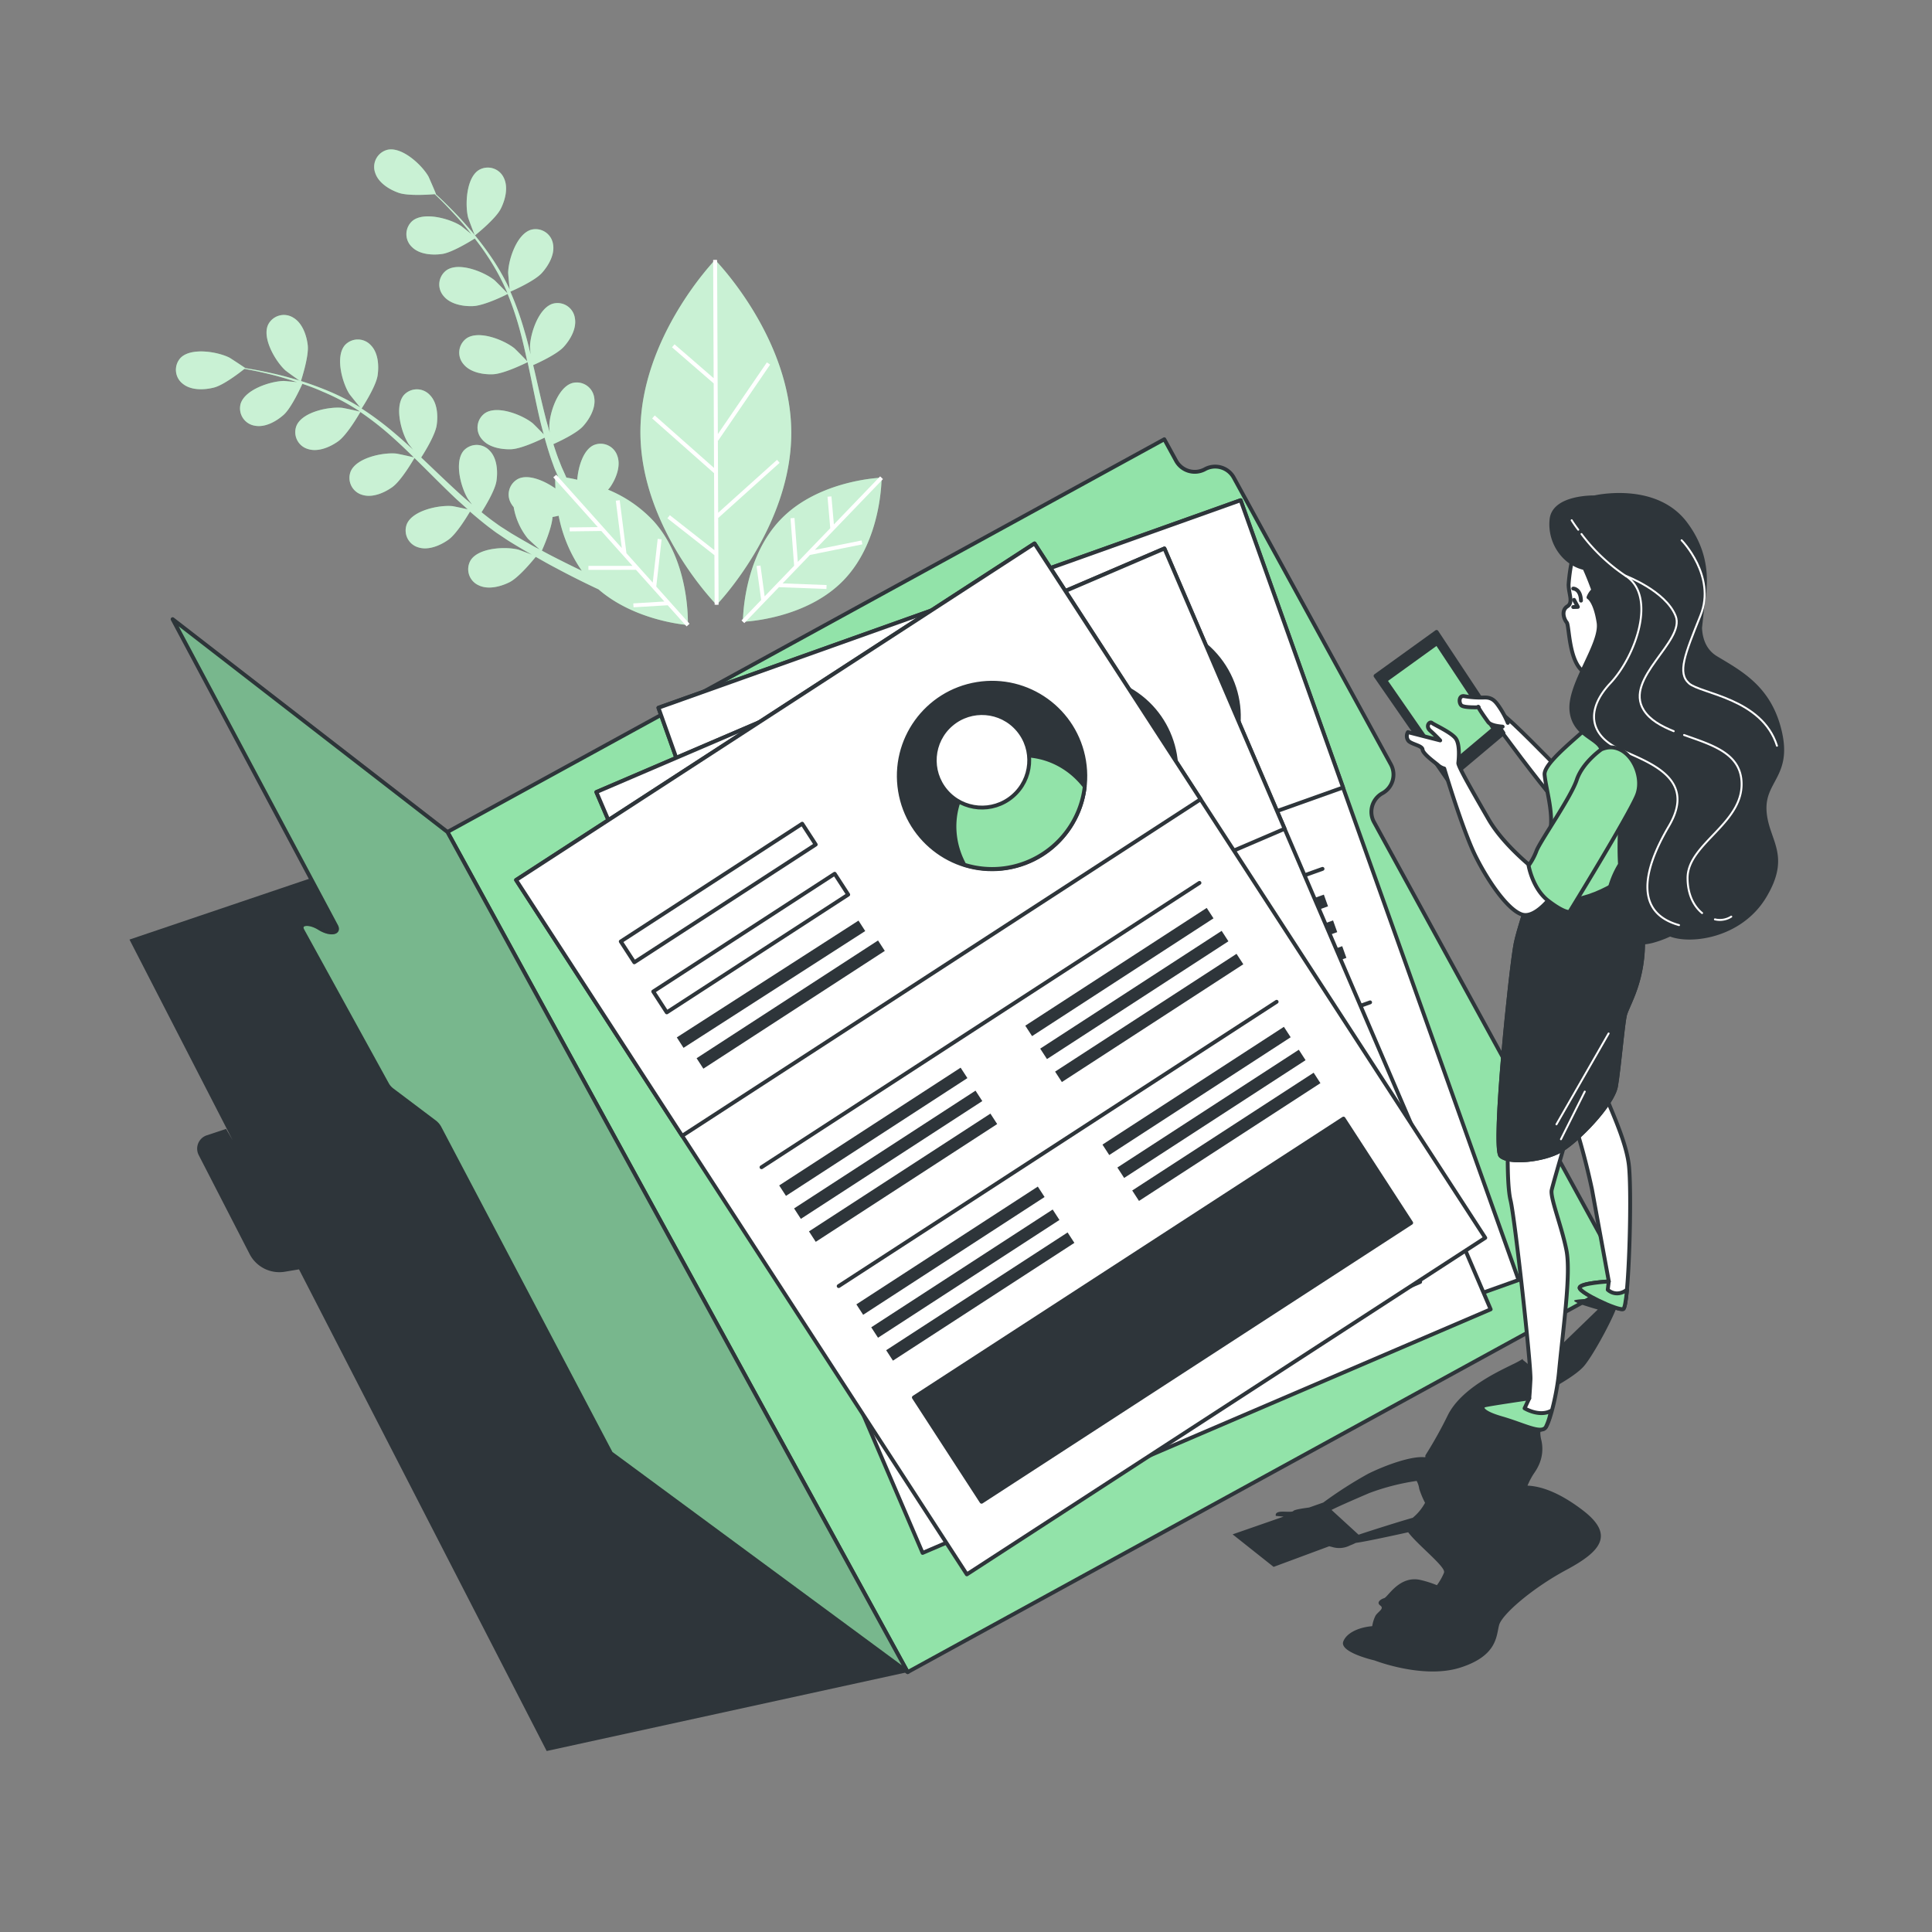 <svg xmlns="http://www.w3.org/2000/svg" viewBox="0 0 500 500"><rect x="0" y="0" width="500" height="500" fill="#808080" stroke="none"/><path fill="#92e3a9" d="M122.92 60.92s5.31-4.19 6.67-6.88c1.16-2.29 2-5.53.8-8a4.55 4.55 0 0 0-6.45-2.04c-3.27 2-3.62 9-2.79 12.3.07.29 1.72 4.7 1.77 4.62zM73.85 95.85c.21.2 4 2.94 4 2.87s2.15-6.42 1.79-9.41c-.3-2.55-1.39-5.72-3.73-7.09a4.56 4.56 0 0 0-6.53 1.83c-1.6 3.5 1.93 9.47 4.47 11.8zm111.22-28.58S165.64 87.33 165.74 112s19.72 44.53 19.72 44.53 19.43-20.06 19.32-44.7-19.71-44.56-19.71-44.56z"/><path fill="#92e3a9" d="M157.36 126.73a7.46 7.46 0 0 0 .71-.89c1.41-2.14 2.62-5.26 1.71-7.82a4.56 4.56 0 0 0-6.17-2.8c-2.64 1.25-3.94 5.48-4.22 8.94-1-.24-2-.43-2.81-.56-.35-.79-.7-1.58-1.06-2.37s-.65-1.65-1-2.48c-.47-1.23-.89-2.52-1.31-3.81 1.54-.69 6-2.78 7.68-4.63s3.39-4.8 2.88-7.47a4.55 4.55 0 0 0-5.68-3.7c-3.69 1.09-5.86 7.69-5.93 11.12 0 .11 0 .84.13 1.71-.37-1.28-.75-2.54-1.08-3.84-.95-3.69-1.8-7.48-2.67-11.27-.18-.79-.37-1.58-.56-2.37 1.3-.57 6.17-2.8 7.92-4.73s3.38-4.8 2.87-7.47a4.54 4.54 0 0 0-5.68-3.7c-3.68 1.09-5.85 7.69-5.93 11.12 0 .13.07 1 .16 2-.5-2.06-1-4.1-1.61-6.11a80.16 80.16 0 0 0-3.63-10.12c.46-.2 6.22-2.69 8.16-4.84 1.72-1.91 3.39-4.81 2.88-7.48a4.56 4.56 0 0 0-5.68-3.7c-3.69 1.1-5.86 7.69-5.93 11.13 0 .24.28 3.38.42 4.5v-.12a59.75 59.75 0 0 0-5.29-9.14 80.48 80.48 0 0 0-5.84-7.41c-1.91-2.21-3.8-4.11-5.49-5.78-.91-.9-1.77-1.7-2.58-2.44h.08c.07 0-1.8-4.29-1.94-4.55-1.73-3-6.81-7.71-10.57-6.89a4.56 4.56 0 0 0-3.19 6c.84 2.58 3.7 4.33 6.13 5.16s7.92.45 9.26.33c.83.78 1.7 1.63 2.64 2.59 1.64 1.71 3.48 3.64 5.34 5.88.5.6 1 1.26 1.51 1.89-1.07-.89-2.56-2.08-2.72-2.18-2.9-1.85-9.59-3.71-12.55-1.25a4.56 4.56 0 0 0-.07 6.78c1.93 1.9 5.27 2.13 7.81 1.76s7.39-3.35 8.41-4c1.1 1.42 2.2 2.9 3.25 4.51a58.45 58.45 0 0 1 5 9.13c.08.19.14.39.21.57-.45-.53-3.15-3.26-3.37-3.43-2.68-2.15-9.12-4.73-12.33-2.61a4.55 4.55 0 0 0-.82 6.73c1.71 2.1 5 2.7 7.57 2.6 3-.1 8.78-3 9-3.15a79.31 79.31 0 0 1 3.29 9.87c.66 2.48 1.23 5 1.78 7.58-.6-.68-3.12-3.21-3.32-3.38-2.68-2.15-9.12-4.73-12.34-2.61a4.56 4.56 0 0 0-.82 6.73c1.72 2.1 5 2.7 7.58 2.6 2.88-.1 8.48-2.89 9-3.13.25 1.16.5 2.32.74 3.49.79 3.8 1.56 7.62 2.43 11.36.31 1.3.65 2.57 1 3.84-.94-1-2.69-2.75-2.85-2.88-2.68-2.16-9.13-4.74-12.34-2.62a4.55 4.55 0 0 0-.82 6.73c1.71 2.11 5 2.7 7.57 2.61s7.33-2.34 8.66-3c.59 2.11 1.21 4.19 1.93 6.21.33.86.6 1.76 1 2.57l.55 1.29-.75-.07s0 1.21.07 3.16c-2.83-2-6.91-3.75-9.56-2.53a4.56 4.56 0 0 0-1.83 6.53 5.24 5.24 0 0 0 .59.81 17.7 17.7 0 0 0 3.66 8.15c.14.16 2.06 1.94 3.07 2.82-1-.52-1.94-1-2.94-1.61-1.44-.8-2.94-1.69-4.4-2.55l-2.33-1.49c-.77-.47-1.45-1-2.19-1.52-1.07-.77-2.13-1.61-3.19-2.46.9-1.42 3.48-5.63 3.86-8.09s.17-5.88-1.73-7.82a4.56 4.56 0 0 0-6.78 0c-2.47 3-.64 9.65 1.19 12.56.06.09.51.67 1 1.34-1-.85-2-1.7-3-2.6-2.82-2.56-5.62-5.25-8.44-7.93L109 118.4c.77-1.19 3.6-5.73 4-8.3s.17-5.88-1.72-7.83a4.56 4.56 0 0 0-6.78 0c-2.47 3-.64 9.64 1.19 12.55.06.11.6.79 1.21 1.55-1.55-1.43-3.11-2.85-4.71-4.2a80.33 80.33 0 0 0-8.61-6.44c.27-.42 3.7-5.68 4.14-8.54.38-2.54.17-5.88-1.73-7.82a4.55 4.55 0 0 0-6.77 0c-2.48 3-.65 9.65 1.18 12.56.13.2 2.11 2.67 2.84 3.52l-.11-.07a59 59 0 0 0-9.45-4.71 82 82 0 0 0-9-3c-2.82-.79-5.44-1.33-7.76-1.8a149.3 149.3 0 0 0-3.51-.61h.07c.05 0-3.87-2.59-4.14-2.72-3.07-1.53-9.92-2.67-12.61.08a4.56 4.56 0 0 0 .64 6.75c2.13 1.69 5.47 1.57 8 .93s6.85-4 7.9-4.84c1.12.2 2.32.43 3.64.71 2.31.51 4.91 1.11 7.69 2 .75.23 1.54.5 2.31.74-1.39-.14-3.29-.32-3.48-.32-3.43.07-10 2.2-11.15 5.89a4.54 4.54 0 0 0 3.67 5.69c2.67.52 5.58-1.13 7.49-2.84s4.31-6.87 4.81-8c1.7.57 3.43 1.2 5.19 2a58.93 58.93 0 0 1 9.23 4.85c.17.11.33.25.5.36-.67-.19-4.43-1-4.7-1-3.42-.32-10.22 1.08-11.73 4.62a4.54 4.54 0 0 0 3 6.06c2.6.81 5.67-.51 7.76-2 2.41-1.72 5.64-7.39 5.76-7.6a79.78 79.78 0 0 1 8.19 6.42c1.92 1.71 3.8 3.51 5.67 5.34-.88-.23-4.37-1-4.63-1-3.42-.32-10.22 1.08-11.73 4.62a4.56 4.56 0 0 0 3 6.07c2.6.81 5.67-.51 7.76-2 2.35-1.68 5.47-7.09 5.74-7.55l2.54 2.5c2.75 2.74 5.5 5.5 8.3 8.14 1 .91 2 1.78 2.94 2.65-1.33-.3-3.76-.81-4-.83-3.43-.31-10.22 1.09-11.74 4.63a4.55 4.55 0 0 0 3 6.06c2.59.81 5.67-.51 7.76-2s4.82-6 5.57-7.27c1.65 1.43 3.32 2.82 5 4.11.75.54 1.48 1.14 2.23 1.62l2.21 1.48c1.54 1 3 1.85 4.44 2.7.73.44 1.43.83 2.15 1.25-1.3-.51-3.37-1.28-3.57-1.33-3.33-.83-10.27-.48-12.3 2.79a4.55 4.55 0 0 0 2.08 6.45c2.44 1.2 5.68.36 8-.8 2.52-1.28 6.32-6 6.78-6.56 1.77 1 3.5 2 5.13 2.84 4.36 2.34 8.17 4.2 11.12 5.58 9.6 8.3 23.11 9.22 23.11 9.22s.71-16.18-8.81-26.83a33.35 33.35 0 0 0-11.84-8.19zm-17.13 15.77c.3-.66 2.6-5.8 2.76-8.7.53-.1 1.07-.21 1.59-.33a37.38 37.38 0 0 0 6 14.25c-1.75-.83-3.64-1.75-5.64-2.77a134.4 134.4 0 0 1-4.71-2.45zm87.92-18.87s-16.19.5-26.1 10.79-9.78 26.49-9.78 26.49 16.19-.5 26.09-10.79 9.79-26.49 9.79-26.49z"/><g fill="#fff" opacity=".5"><path d="M122.92 60.92s5.31-4.19 6.67-6.88c1.16-2.29 2-5.53.8-8a4.55 4.55 0 0 0-6.45-2.04c-3.27 2-3.62 9-2.79 12.3.07.29 1.72 4.7 1.77 4.62zM73.85 95.85c.21.2 4 2.94 4 2.87s2.15-6.42 1.79-9.41c-.3-2.55-1.39-5.72-3.73-7.09a4.56 4.56 0 0 0-6.53 1.83c-1.6 3.5 1.93 9.47 4.47 11.8zm111.22-28.58S165.64 87.33 165.74 112s19.72 44.53 19.72 44.53 19.43-20.06 19.32-44.7-19.71-44.56-19.71-44.56z"/><path d="M157.36 126.73a7.46 7.46 0 0 0 .71-.89c1.41-2.14 2.62-5.26 1.71-7.82a4.56 4.56 0 0 0-6.17-2.8c-2.64 1.25-3.94 5.48-4.22 8.94-1-.24-2-.43-2.81-.56-.35-.79-.7-1.58-1.06-2.37s-.65-1.65-1-2.48c-.47-1.23-.89-2.52-1.31-3.81 1.54-.69 6-2.78 7.68-4.63s3.39-4.8 2.88-7.47a4.55 4.55 0 0 0-5.68-3.7c-3.69 1.09-5.86 7.69-5.93 11.12 0 .11 0 .84.13 1.71-.37-1.28-.75-2.54-1.08-3.84-.95-3.69-1.8-7.48-2.67-11.27-.18-.79-.37-1.58-.56-2.37 1.3-.57 6.17-2.8 7.92-4.73s3.38-4.8 2.87-7.47a4.54 4.54 0 0 0-5.68-3.7c-3.68 1.09-5.85 7.69-5.93 11.12 0 .13.07 1 .16 2-.5-2.06-1-4.1-1.61-6.11a80.16 80.16 0 0 0-3.63-10.12c.46-.2 6.22-2.69 8.16-4.84 1.72-1.91 3.39-4.81 2.88-7.48a4.56 4.56 0 0 0-5.68-3.7c-3.69 1.1-5.86 7.69-5.93 11.13 0 .24.28 3.38.42 4.5v-.12a59.75 59.75 0 0 0-5.29-9.14 80.48 80.48 0 0 0-5.84-7.41c-1.91-2.21-3.8-4.11-5.49-5.78-.91-.9-1.77-1.7-2.58-2.44h.08c.07 0-1.8-4.29-1.94-4.55-1.73-3-6.81-7.71-10.57-6.89a4.56 4.56 0 0 0-3.19 6c.84 2.58 3.7 4.33 6.13 5.16s7.92.45 9.26.33c.83.78 1.7 1.63 2.64 2.59 1.64 1.71 3.48 3.64 5.34 5.88.5.6 1 1.26 1.51 1.89-1.07-.89-2.56-2.08-2.72-2.18-2.9-1.85-9.59-3.71-12.55-1.25a4.56 4.56 0 0 0-.07 6.78c1.93 1.9 5.27 2.13 7.81 1.76s7.39-3.35 8.41-4c1.1 1.42 2.2 2.9 3.25 4.51a58.45 58.45 0 0 1 5 9.13c.08.19.14.39.21.57-.45-.53-3.15-3.26-3.37-3.43-2.68-2.15-9.12-4.73-12.33-2.61a4.55 4.55 0 0 0-.82 6.73c1.71 2.1 5 2.7 7.57 2.6 3-.1 8.78-3 9-3.15a79.31 79.31 0 0 1 3.29 9.87c.66 2.48 1.23 5 1.78 7.58-.6-.68-3.12-3.21-3.32-3.38-2.68-2.15-9.12-4.73-12.34-2.61a4.56 4.56 0 0 0-.82 6.73c1.72 2.1 5 2.7 7.58 2.6 2.88-.1 8.48-2.89 9-3.13.25 1.16.5 2.32.74 3.49.79 3.8 1.56 7.62 2.43 11.36.31 1.3.65 2.57 1 3.84-.94-1-2.69-2.75-2.85-2.88-2.68-2.16-9.13-4.74-12.34-2.62a4.55 4.55 0 0 0-.82 6.73c1.71 2.11 5 2.7 7.57 2.61s7.33-2.34 8.66-3c.59 2.11 1.21 4.19 1.93 6.21.33.86.6 1.76 1 2.57l.55 1.29-.75-.07s0 1.21.07 3.16c-2.83-2-6.91-3.75-9.56-2.53a4.56 4.56 0 0 0-1.83 6.53 5.24 5.24 0 0 0 .59.81 17.7 17.7 0 0 0 3.66 8.15c.14.16 2.06 1.94 3.07 2.82-1-.52-1.94-1-2.94-1.61-1.44-.8-2.94-1.69-4.4-2.55l-2.33-1.49c-.77-.47-1.45-1-2.19-1.52-1.07-.77-2.13-1.61-3.19-2.46.9-1.42 3.48-5.63 3.86-8.09s.17-5.88-1.73-7.82a4.56 4.56 0 0 0-6.78 0c-2.47 3-.64 9.65 1.19 12.56.06.09.51.67 1 1.34-1-.85-2-1.7-3-2.6-2.82-2.56-5.62-5.25-8.44-7.93L109 118.4c.77-1.19 3.6-5.73 4-8.3s.17-5.88-1.72-7.83a4.56 4.56 0 0 0-6.78 0c-2.47 3-.64 9.64 1.19 12.55.06.11.6.79 1.21 1.55-1.55-1.43-3.11-2.85-4.71-4.2a80.33 80.33 0 0 0-8.61-6.44c.27-.42 3.7-5.68 4.14-8.54.38-2.54.17-5.88-1.73-7.82a4.55 4.55 0 0 0-6.77 0c-2.48 3-.65 9.65 1.18 12.56.13.2 2.11 2.67 2.84 3.52l-.11-.07a59 59 0 0 0-9.45-4.71 82 82 0 0 0-9-3c-2.82-.79-5.44-1.33-7.76-1.8a149.3 149.3 0 0 0-3.51-.61h.07c.05 0-3.87-2.59-4.14-2.72-3.07-1.53-9.92-2.67-12.61.08a4.56 4.56 0 0 0 .64 6.75c2.13 1.69 5.47 1.57 8 .93s6.85-4 7.9-4.84c1.12.2 2.32.43 3.64.71 2.31.51 4.91 1.11 7.69 2 .75.23 1.54.5 2.31.74-1.39-.14-3.29-.32-3.48-.32-3.43.07-10 2.2-11.15 5.89a4.54 4.54 0 0 0 3.67 5.69c2.67.52 5.58-1.13 7.49-2.84s4.31-6.87 4.81-8c1.7.57 3.43 1.2 5.19 2a58.93 58.93 0 0 1 9.23 4.85c.17.11.33.25.5.36-.67-.19-4.43-1-4.7-1-3.42-.32-10.22 1.08-11.73 4.62a4.54 4.54 0 0 0 3 6.06c2.6.81 5.67-.51 7.76-2 2.41-1.72 5.64-7.39 5.76-7.6a79.78 79.78 0 0 1 8.19 6.42c1.92 1.71 3.8 3.51 5.67 5.34-.88-.23-4.37-1-4.63-1-3.42-.32-10.22 1.08-11.73 4.62a4.56 4.56 0 0 0 3 6.07c2.6.81 5.67-.51 7.76-2 2.35-1.68 5.47-7.09 5.74-7.55l2.54 2.5c2.75 2.74 5.5 5.5 8.3 8.14 1 .91 2 1.78 2.94 2.65-1.33-.3-3.76-.81-4-.83-3.43-.31-10.22 1.09-11.74 4.63a4.55 4.55 0 0 0 3 6.06c2.59.81 5.67-.51 7.76-2s4.82-6 5.57-7.27c1.65 1.43 3.32 2.82 5 4.11.75.54 1.48 1.14 2.23 1.62l2.21 1.48c1.54 1 3 1.85 4.44 2.7.73.44 1.43.83 2.15 1.25-1.3-.51-3.37-1.28-3.57-1.33-3.33-.83-10.27-.48-12.3 2.79a4.55 4.55 0 0 0 2.08 6.45c2.44 1.2 5.68.36 8-.8 2.52-1.28 6.32-6 6.78-6.56 1.77 1 3.5 2 5.13 2.84 4.36 2.34 8.17 4.2 11.12 5.58 9.6 8.3 23.11 9.22 23.11 9.22s.71-16.18-8.81-26.83a33.35 33.35 0 0 0-11.84-8.19zm-17.13 15.77c.3-.66 2.6-5.8 2.76-8.7.53-.1 1.07-.21 1.59-.33a37.38 37.38 0 0 0 6 14.25c-1.75-.83-3.64-1.75-5.64-2.77a134.4 134.4 0 0 1-4.71-2.45zm87.92-18.87s-16.19.5-26.1 10.79-9.78 26.49-9.78 26.49 16.19-.5 26.09-10.79 9.79-26.49 9.79-26.49z"/></g><path fill="#fff" d="m185.87 134.06 15.9-14.29-.68-.76-15.23 13.69-.08-18.74.09.06 13.44-19.66-.84-.58-12.69 18.56-.2-45.07h-1.02l.13 30.6-10.12-8.76-.66.77 10.79 9.34.09 21.88-15.34-13.58-.67.77 16.02 14.17.08 19.92-11.53-9.05-.62.81 12.16 9.54.06 12.82h1.02l-.1-22.44zm-14.65 5.52-1.01-.12-1.28 11.32-6.83-7.63h.02l-1.74-13.7-1.01.13 1.55 12.25-16.97-18.97-.76.68 11.52 12.87-7.29.09.01 1.02 8.18-.1 8.07 9.03-11.4.01v1.02l12.31-.01 7.34 8.2-8.04.49.07 1.01 8.84-.53 4.89 5.47.76-.68-8.61-9.63 1.38-12.22zm38.42 4.03 13.54-2.74-.21-1-12.1 2.45 17.64-18.33-.73-.71-11.97 12.44-.64-7.26-1.01.09.71 8.15-8.4 8.72-.86-11.37-1.02.08.93 12.28-7.63 7.93-1.08-7.98-1.02.13 1.2 8.79-5.09 5.28.73.7 8.96-9.3 12.29.47.04-1.02-11.38-.43 7.1-7.38v.01z"/><path fill="#2e353a" d="M234.9 432.74 115.8 215.31l-82.29 27.85 26.69 51.9-1.69-2.9-5 1.66a3.64 3.64 0 0 0-2.08 5.12l13.16 25.59a8.66 8.66 0 0 0 9.14 4.59l3.65-.61 64.1 124.65z"/><path fill="#92e3a9" stroke="#2e353a" stroke-linecap="round" stroke-linejoin="round" d="M311.84 121.43h0a5.51 5.51 0 0 1-7.47-2.18l-3.05-5.57L115.8 215.31l119.1 217.43 185.53-101.62-64.84-118.37a5.5 5.5 0 0 1 2.18-7.46h0a5.5 5.5 0 0 0 2.18-7.47l-40.65-74.21a5.5 5.5 0 0 0-7.46-2.18z"/><path fill="#fff" stroke="#2e353a" stroke-linecap="round" stroke-linejoin="round" d="m170.396 183.164 150.673-53.712 71.94 201.811-150.672 53.712z"/><path fill="#fff" stroke="#2e353a" stroke-linecap="round" stroke-linejoin="round" d="m170.404 183.171 150.673-53.711 26.503 74.347-150.673 53.712z"/><circle cx="296.48" cy="185.5" r="24.13" fill="#2e353a" stroke="#2e353a" stroke-linecap="round" stroke-linejoin="round" transform="rotate(-32.41 296.43 185.482)"/><path fill="#fff" stroke="#2e353a" stroke-linecap="round" stroke-linejoin="round" d="M304.58 208.23a24.08 24.08 0 0 0 14.57-14.47c-4.19-9.38-14.43-14.27-23.65-11s-14.05 13.56-11.36 23.47a24.09 24.09 0 0 0 20.44 2z"/><circle cx="294.86" cy="180.96" r="12.23" fill="#fff" stroke="#2e353a" stroke-linecap="round" stroke-linejoin="round" transform="rotate(-41.46 294.901 180.966)"/><path fill="#fff" stroke="#2e353a" stroke-linecap="round" stroke-linejoin="round" d="m193.086 204.91 52.73-18.797 2.16 6.057-52.73 18.797zm5.194 14.553 52.73-18.797 2.16 6.056-52.73 18.797z"/><path fill="#2e353a" d="m202.591 231.575 52.73-18.797 1.081 3.033-52.73 18.797zm2.594 7.277 52.73-18.797 1.081 3.033-52.73 18.797zm13.179 36.972 52.73-18.797 1.081 3.033-52.73 18.797zm2.372 6.673 52.73-18.797 1.08 3.033-52.729 18.797zm2.381 6.663 52.73-18.796 1.081 3.033-52.73 18.797zm66.765-38.835 52.73-18.797 1.081 3.033-52.73 18.797zm2.382 6.674 52.73-18.797 1.08 3.033-52.729 18.797zm2.372 6.667 52.73-18.797 1.08 3.033-52.729 18.797z"/><path fill="none" stroke="#2e353a" stroke-linecap="round" stroke-linejoin="round" d="m214.98 270.22 127.29-45.36"/><path fill="#2e353a" d="m230.68 310.37 52.73-18.796 1.081 3.033-52.73 18.797zm2.372 6.678 52.73-18.797 1.081 3.033-52.73 18.797zm2.382 6.663 52.73-18.797 1.08 3.033-52.729 18.797zm66.765-38.835 52.73-18.797 1.08 3.033-52.729 18.797zm2.381 6.674 52.73-18.798 1.081 3.033-52.73 18.797zm2.372 6.666 52.73-18.797 1.081 3.033-52.73 18.797z"/><path fill="none" stroke="#2e353a" stroke-linecap="round" stroke-linejoin="round" d="m227.29 304.77 127.29-45.36"/><path fill="#2e353a" stroke="#2e353a" stroke-linecap="round" stroke-linejoin="round" d="m239.57 337.253 124.863-44.51 10.803 30.302-124.864 44.51z"/><path fill="#fff" stroke="#2e353a" stroke-linecap="round" stroke-linejoin="round" d="m154.333 204.984 147.014-63.041 84.436 196.91-147.014 63.04z"/><path fill="#fff" stroke="#2e353a" stroke-linecap="round" stroke-linejoin="round" d="m154.34 204.987 147.014-63.04 31.107 72.541-147.014 63.04z"/><circle cx="280.31" cy="199.42" r="24.13" fill="#2e353a" stroke="#2e353a" stroke-linecap="round" stroke-linejoin="round" transform="rotate(-57.74 280.301 199.42)"/><path fill="#fff" stroke="#2e353a" stroke-linecap="round" stroke-linejoin="round" d="M289.82 221.6a24.08 24.08 0 0 0 13.63-15.36c-4.76-9.09-15.29-13.34-24.28-9.48s-13.17 14.41-9.87 24.13a24.1 24.1 0 0 0 20.52.71z"/><circle cx="278.41" cy="194.98" r="12.23" fill="#fff" stroke="#2e353a" stroke-linecap="round" stroke-linejoin="round" transform="rotate(-43.01 278.432 194.983)"/><path fill="#fff" stroke="#2e353a" stroke-linecap="round" stroke-linejoin="round" d="m178.336 225.274 51.45-22.062 2.533 5.91-51.449 22.062zm6.089 14.192 51.45-22.062 2.534 5.91-51.45 22.061z"/><path fill="#2e353a" d="m189.5 251.288 51.449-22.062 1.269 2.96-51.45 22.061zm3.042 7.097 51.449-22.062 1.269 2.96-51.45 22.061zm15.473 36.074 51.45-22.062 1.268 2.96-51.45 22.061zm2.79 6.504 51.449-22.062 1.269 2.96-51.45 22.061zm2.78 6.517 51.45-22.062 1.269 2.96-51.45 22.062zm64.205-42.93 51.449-22.063 1.27 2.96-51.45 22.062zm2.786 6.494 51.449-22.062 1.269 2.96-51.45 22.061zm2.799 6.513 51.45-22.062 1.269 2.96-51.45 22.062z"/><path fill="none" stroke="#2e353a" stroke-linecap="round" stroke-linejoin="round" d="m204.28 289.08 124.2-53.25"/><path fill="#2e353a" d="m222.464 328.175 51.45-22.062 1.269 2.96-51.45 22.062zm2.796 6.495 51.45-22.062 1.269 2.96-51.45 22.061zm2.79 6.513 51.45-22.062 1.268 2.96-51.449 22.062zm64.205-42.931 51.449-22.062 1.269 2.96-51.45 22.062zm2.785 6.495 51.45-22.062 1.269 2.96-51.45 22.061zm2.781 6.517 51.45-22.062 1.268 2.96-51.449 22.062z"/><path fill="none" stroke="#2e353a" stroke-linecap="round" stroke-linejoin="round" d="m218.73 322.79 124.2-53.25"/><path fill="#2e353a" stroke="#2e353a" stroke-linecap="round" stroke-linejoin="round" d="m233.024 354.445 121.831-52.242 12.678 29.566-121.831 52.242z"/><path fill="#fff" stroke="#2e353a" stroke-linecap="round" stroke-linejoin="round" d="m133.56 227.737 134.168-87.097 116.658 179.706-134.169 87.097z"/><path fill="#fff" stroke="#2e353a" stroke-linecap="round" stroke-linejoin="round" d="m133.565 227.746 134.17-87.097 42.976 66.204-134.169 87.097z"/><circle cx="256.76" cy="200.8" r="24.13" fill="#2e353a" stroke="#2e353a" stroke-linecap="round" stroke-linejoin="round" transform="rotate(-9.23 256.915 200.915)"/><path fill="#92e3a9" stroke="#2e353a" stroke-linecap="round" stroke-linejoin="round" d="M269.9 221a24.09 24.09 0 0 0 10.83-17.45c-6.24-8.16-17.34-10.54-25.54-5.22s-10.54 16.44-5.63 25.46A24.06 24.06 0 0 0 269.9 221z"/><circle cx="254.14" cy="196.75" r="12.23" fill="#fff" stroke="#2e353a" stroke-linecap="round" stroke-linejoin="round" transform="rotate(-40.43 254.168 196.765)"/><path fill="#fff" stroke="#2e353a" stroke-linecap="round" stroke-linejoin="round" d="m160.655 243.654 46.954-30.48 3.5 5.393-46.953 30.48zm8.405 12.953 46.954-30.48 3.501 5.393L172.561 262z"/><path fill="#2e353a" d="m175.158 268.478 47.023-30.23 1.739 2.705-47.023 30.23zm5.12 5.392 46.954-30.48 1.753 2.7-46.954 30.481zm21.377 32.921 46.954-30.48 1.753 2.7-46.954 30.481zm3.854 5.946 46.954-30.48 1.753 2.7-46.954 30.481zm3.853 5.946 46.954-30.48 1.754 2.7-46.955 30.481zm55.981-53.238 46.954-30.48 1.753 2.7-46.954 30.481zm3.862 5.941 46.954-30.481 1.753 2.7-46.954 30.481zm3.853 5.946 46.955-30.481 1.753 2.7-46.954 30.481z"/><path fill="none" stroke="#2e353a" stroke-linecap="round" stroke-linejoin="round" d="m197.08 302.08 113.34-73.59"/><path fill="#2e353a" d="m221.63 337.567 46.953-30.481 1.754 2.7-46.954 30.482zm3.847 5.937 46.955-30.48 1.753 2.7-46.954 30.481zm3.863 5.931 46.953-30.48 1.754 2.7-46.954 30.48zm55.977-53.215 46.954-30.48 1.754 2.7-46.955 30.481zm3.857 5.933 46.954-30.481 1.753 2.7-46.954 30.481zm3.843 5.946 46.954-30.481 1.754 2.7L294.77 310.8z"/><path fill="none" stroke="#2e353a" stroke-linecap="round" stroke-linejoin="round" d="m217.05 332.84 113.34-73.58"/><path fill="#2e353a" stroke="#2e353a" stroke-linecap="round" stroke-linejoin="round" d="m236.51 361.667 111.187-72.178 17.516 26.983-111.187 72.178z"/><path fill="#92e3a9" stroke="#2e353a" stroke-linecap="round" stroke-linejoin="round" d="m115.8 215.31-71.12-55.06L87 239.64c1 1.92-1.65 2.28-4.35.58h0c-2.73-1.71-5.42-1.33-4.35.61l21.95 39.9a5 5 0 0 0 1.35 1.45l10.72 8.08a4.79 4.79 0 0 1 1.37 1.49l44.41 84.35 76.81 56.64z"/><path fill="#2e353a" stroke="#2e353a" stroke-linecap="round" stroke-linejoin="round" d="m115.8 215.31-71.12-55.06L87 239.64c1 1.92-1.65 2.28-4.35.58h0c-2.73-1.71-5.42-1.33-4.35.61l21.95 39.9a5 5 0 0 0 1.35 1.45l10.72 8.08a4.79 4.79 0 0 1 1.37 1.49l44.41 84.35 76.81 56.64z" opacity=".25"/><path fill="#2e353a" d="M418.73 336.52a.15.15 0 0 0-.08-.08c-1.17-.51-11-.42-11.26.16 0 .07.05.16.2.26a4.34 4.34 0 0 0 .66.34c.28.12.62.25 1 .38s.74.26 1.13.38l1.67.52.88.26.58.16-10.18 9.85a77.24 77.24 0 0 1-6.67 5.44l-.46-.46a22.39 22.39 0 0 0-2.11-1.8v-.26a22 22 0 0 1-2.69 1.46c-3.48 1.75-13.24 6.13-16.72 13.15a109.77 109.77 0 0 1-5.8 10.38v.46h-.28c-3.37-.29-9.79 1.95-14.51 4.28a106.26 106.26 0 0 0-11.62 7.45l-3.66 1.29c-1.33.19-3.77.5-4.11.91s-2.71 0-3.76.26-.75 1-.75 1l2 .19-13.19 4.59 10.61 8.42 14.39-5.34.77.19a6.15 6.15 0 0 0 4.62-.41 15.47 15.47 0 0 0 1.49-.65c2.66-.35 10.75-2.13 13.56-2.75 2.11 2.86 8.13 7.67 9.16 9.75a2.36 2.36 0 0 1 .12.34v.08a.55.55 0 0 1 0 .26 14.91 14.91 0 0 1-1.85 3.27 26.91 26.91 0 0 0-4.23-1.35c-5.47-1.26-8.46 4.42-9.41 4.7s-2.11 1.12-1 1.92-.57 1.54-1.25 2.62a9.15 9.15 0 0 0-.85 2.71c-3.61.31-6.7 1.8-7.5 4-1 2.81 8.11 4.87 8.11 4.87s12.61 4.93 22.23 1.84 9.25-8.24 10-11 8.6-9.55 17.41-14.28 12.64-9 4.26-15.41c-5.5-4.21-10.34-6.23-14.33-6.39.1-.24.21-.48.32-.71l.2-.44c.12-.25.26-.49.39-.74l.2-.36c.21-.36.43-.71.67-1.06a12.4 12.4 0 0 0 1.09-1.88 10 10 0 0 0 .73-6.53 8.16 8.16 0 0 1-.28-1.94c.2-1.31 2.38-6.46 2.94-8.75a1.87 1.87 0 0 0 0-.48 5.08 5.08 0 0 0-.6-1.84c2.25-1.34 6.78-3.78 8.86-6.09s6.63-10.54 8.33-14.76c.07-.17.13-.34.19-.5.06-.15.11-.31.16-.45q.06-.21.12-.39v-.05c0-.1.06-.21.08-.3a.09.09 0 0 1 0-.05v-.31a.92.92 0 0 0 0-.16v-.08s.03-.06.02-.09zm-53.13 56.29c-3.09.86-10.21 3.11-14 4.37l-7-6.41c1.7-.88 5.47-2.52 9.75-4.36a59.23 59.23 0 0 1 12.28-3.15 6 6 0 0 1 .67 2.07 23.59 23.59 0 0 0 1.5 3.6 13 13 0 0 1-3.2 3.88z"/><path fill="#fff" stroke="#2e353a" stroke-linecap="round" stroke-linejoin="round" d="M406.75 288.38A188.21 188.21 0 0 1 412 307.8c1.41 7.73 4.36 23.82 4.36 23.82s-7.42.42-7.55 1.63 9.79 6 11.27 5.53 2.33-30.66 1.44-37.52-5.63-16-6-18.06-1.18-6.07-1.18-6.07z"/><path fill="#92e3a9" stroke="#2e353a" stroke-linecap="round" stroke-linejoin="round" d="M420.08 338.78c.37-.11.7-2 1-5-2.91 2.14-5 0-5 0l.27-2.14s-7.42.42-7.55 1.63 9.8 5.97 11.28 5.51z"/><path fill="#fff" stroke="#2e353a" stroke-linecap="round" stroke-linejoin="round" d="M402.34 197.93s-11.78-12.14-13.53-13-2.36 1-1.86 2.05 12.48 16.93 14.51 19 .88-8.05.88-8.05z"/><path fill="#2e353a" stroke="#2e353a" stroke-linecap="round" stroke-linejoin="round" d="m371.78 163.54-15.79 11.38 18.68 26.95 14.44-12.15-17.33-26.18z"/><path fill="#92e3a9" stroke="#2e353a" stroke-linecap="round" stroke-linejoin="round" d="m371.89 166.47-13.36 9.63 15.81 22.81 12.22-10.28-14.67-22.16z"/><path fill="#fff" stroke="#2e353a" stroke-linecap="round" stroke-linejoin="round" d="M390.22 187.08a21.86 21.86 0 0 0-1.88-3.62c-1.3-2-2.13-3.07-4.42-2.94a25 25 0 0 1-5.08-.37c-1.31-.14-1.33 1.75-.64 2.4s4.5.49 4.5.49c-.39-.51-.1.32 2.42 3.79.71 1 3.2 1.17 3.76 1.23m18.24-44.31a45.69 45.69 0 0 0-1.17 7.52c0 2.4 1.3 4.64-.32 5.66s-.94 3.2-.15 4.18.38 13.39 6.67 13.48 12.34-3.15 13.62-6.61 4.45-13.31.46-17.95-15.43-12.48-19.11-6.28z"/><path fill="none" stroke="#2e353a" stroke-linecap="round" stroke-linejoin="round" d="m407.36 155.24.99 1.82-1.2.04m.01-4.78s1.88 0 2 3.12"/><path fill="#fff" stroke="#2e353a" stroke-linecap="round" stroke-linejoin="round" d="M417.15 172.73a49.38 49.38 0 0 1 0 8.4 2.94 2.94 0 0 1-.53 1.26 50.69 50.69 0 0 1 10-5.33l1-.38a105.75 105.75 0 0 1-.76-12.79zm-26.83 119.7s-.54 13.55.6 18.18 5.35 42.93 5.17 46.39-.32 4.88-.32 4.88-10.41 1.52-11.47 1.82-1.41 1.69 4.35 3.34 10.19 4.18 11.42 2.27 2.9-9 3.39-14.17c1.15-12 3.12-25.48 1.94-31.54s-4.25-13.6-3.83-15.6 6.92-24 6.92-24z"/><path fill="#92e3a9" stroke="#2e353a" stroke-linecap="round" stroke-linejoin="round" d="M400.07 369.31a14.71 14.71 0 0 0 1.29-4.17c-3.05 1.61-6.8-.67-6.8-.67l1.21-2.59s-10.41 1.52-11.47 1.82-1.41 1.69 4.35 3.34 10.19 4.18 11.42 2.27zm17.08-196.58a49.38 49.38 0 0 1 0 8.4c-.42 3.85-17.85 15.14-17.41 19.39s2.49 10.17 1.34 15.14-7.53 22.27-8.8 28.43-6.1 53-3.92 55.06 11 1.19 15.44-1.32 13.61-12 14.42-16.71 1.72-15.71 2.31-18.35 5.18-9 4.67-20.78 3.74-26 4.74-35.17 0-21.6-1.59-26.57-1.51-16.36-1.51-16.36z"/><path fill="#2e353a" stroke="#2e353a" stroke-linecap="round" stroke-linejoin="round" d="M418.2 281.12c.82-4.71 1.72-15.71 2.31-18.35s5.18-9 4.67-20.78c-.29-6.46.87-13.66 2.14-20.37-3.33 3.16-12 10.52-21.25 11.38-6.69.63-8.87-1.32-9.5-3.14-1.85 5.58-3.69 11.23-4.31 14.23-1.28 6.16-6.1 53-3.92 55.06s11 1.19 15.44-1.32 13.61-12 14.42-16.71z"/><path fill="none" stroke="#fff" stroke-linecap="round" stroke-linejoin="round" stroke-width=".5" d="m416.31 267.46-13.5 23.52m7.33-8.48-6.17 12.34"/><path fill="#2e353a" stroke="#2e353a" stroke-linecap="round" stroke-linejoin="round" d="M460.65 189.41c-2.61-11.31-10-15.22-16.52-19.13-3-1.79-4-4.85-4.14-7.65l-.33 3a18.58 18.58 0 0 1 0-4.27c.11-.66.25-1.37.41-2.14a17.51 17.51 0 0 0-.1 3.37l.67-6.26v.07c1-5.61 1.45-13.08-4.43-20.91-7.85-10.46-23.55-6.77-23.55-6.77s-10.47-.25-11.12 5.68 3.25 11.45 8.52 12.63c0 0 1.07 2.28 2.29 5.69a5 5 0 0 0-1.25 1.87s1.74.87 2.61 6.52-7.83 16.09-7 23 8.26 7 7.82 10.87-5.65 3-5.21 7.82c.31 3.43 6.22 7.76 10 10.9a79.43 79.43 0 0 0-.07 10 23.1 23.1 0 0 0-3.43 12.6c.26 6.44 6.21 8.73 11.86 7.22a27 27 0 0 0 4.52-1.68c5.32 2.14 18.26.49 24.48-9.88 6.52-10.87.43-14.35 0-22.17s6.58-9.08 3.97-20.38z"/><path fill="none" stroke="#fff" stroke-linecap="round" stroke-linejoin="round" stroke-width=".5" d="M409.29 138.21A47 47 0 0 0 420.66 149c8.26 5.22 2.61 20.87-3.91 27.82s-5.22 13.48 2.17 16.95 20.43 7.39 13 20-8.26 22.6 2.61 25.65m-27.78-104.78s.6 1 1.7 2.45m35.37 100.84a5.5 5.5 0 0 0 4.23-.71m-12.21-47c6.74 2.42 14 4.46 14.81 11.36 1.31 11.3-13.91 16.52-13.91 25.64 0 4.29 1.63 7.33 3.76 9.08"/><path fill="none" stroke="#fff" stroke-linecap="round" stroke-linejoin="round" stroke-width=".5" d="M420.66 149s10.43 3.91 13 10.43-13.47 16.09-8.26 24.35c1.61 2.54 4.49 4.13 7.76 5.45m2.04-49.41s9 9.19 4.89 19.44-6 14.88-3 17.58S456 180.7 459.88 193"/><path fill="#fff" stroke="#2e353a" stroke-linecap="round" stroke-linejoin="round" d="M398.64 226.19s-9.1-6.72-13.4-14.16-7.92-13.76-7.83-14.57.53-4.86-.73-6.43-5.56-3.48-6.12-3.95-1.73.84-.43 2 2.59 2.54 2.59 2.54l-8.36-2.14a2 2 0 0 0 .16 2.27c.92.92 3.55 1.2 3.64 2.24s2.75 3 3.88 3.9a3.92 3.92 0 0 0 1.73 1s4.79 16.09 8.16 22.81 8.5 14 12.07 15 7.95-5.28 7.95-5.28z"/><path fill="#92e3a9" stroke="#2e353a" stroke-linecap="round" stroke-linejoin="round" d="M414.45 193.93s-4.87 3.36-6.39 7.9-9.28 15.57-10.4 18.32a16.09 16.09 0 0 1-2.06 3.85s1 6 5.14 9.16 5.42 2.85 5.42 2.85 15-24.38 17.42-30.05-2.68-14.81-9.13-12.03z"/></svg>